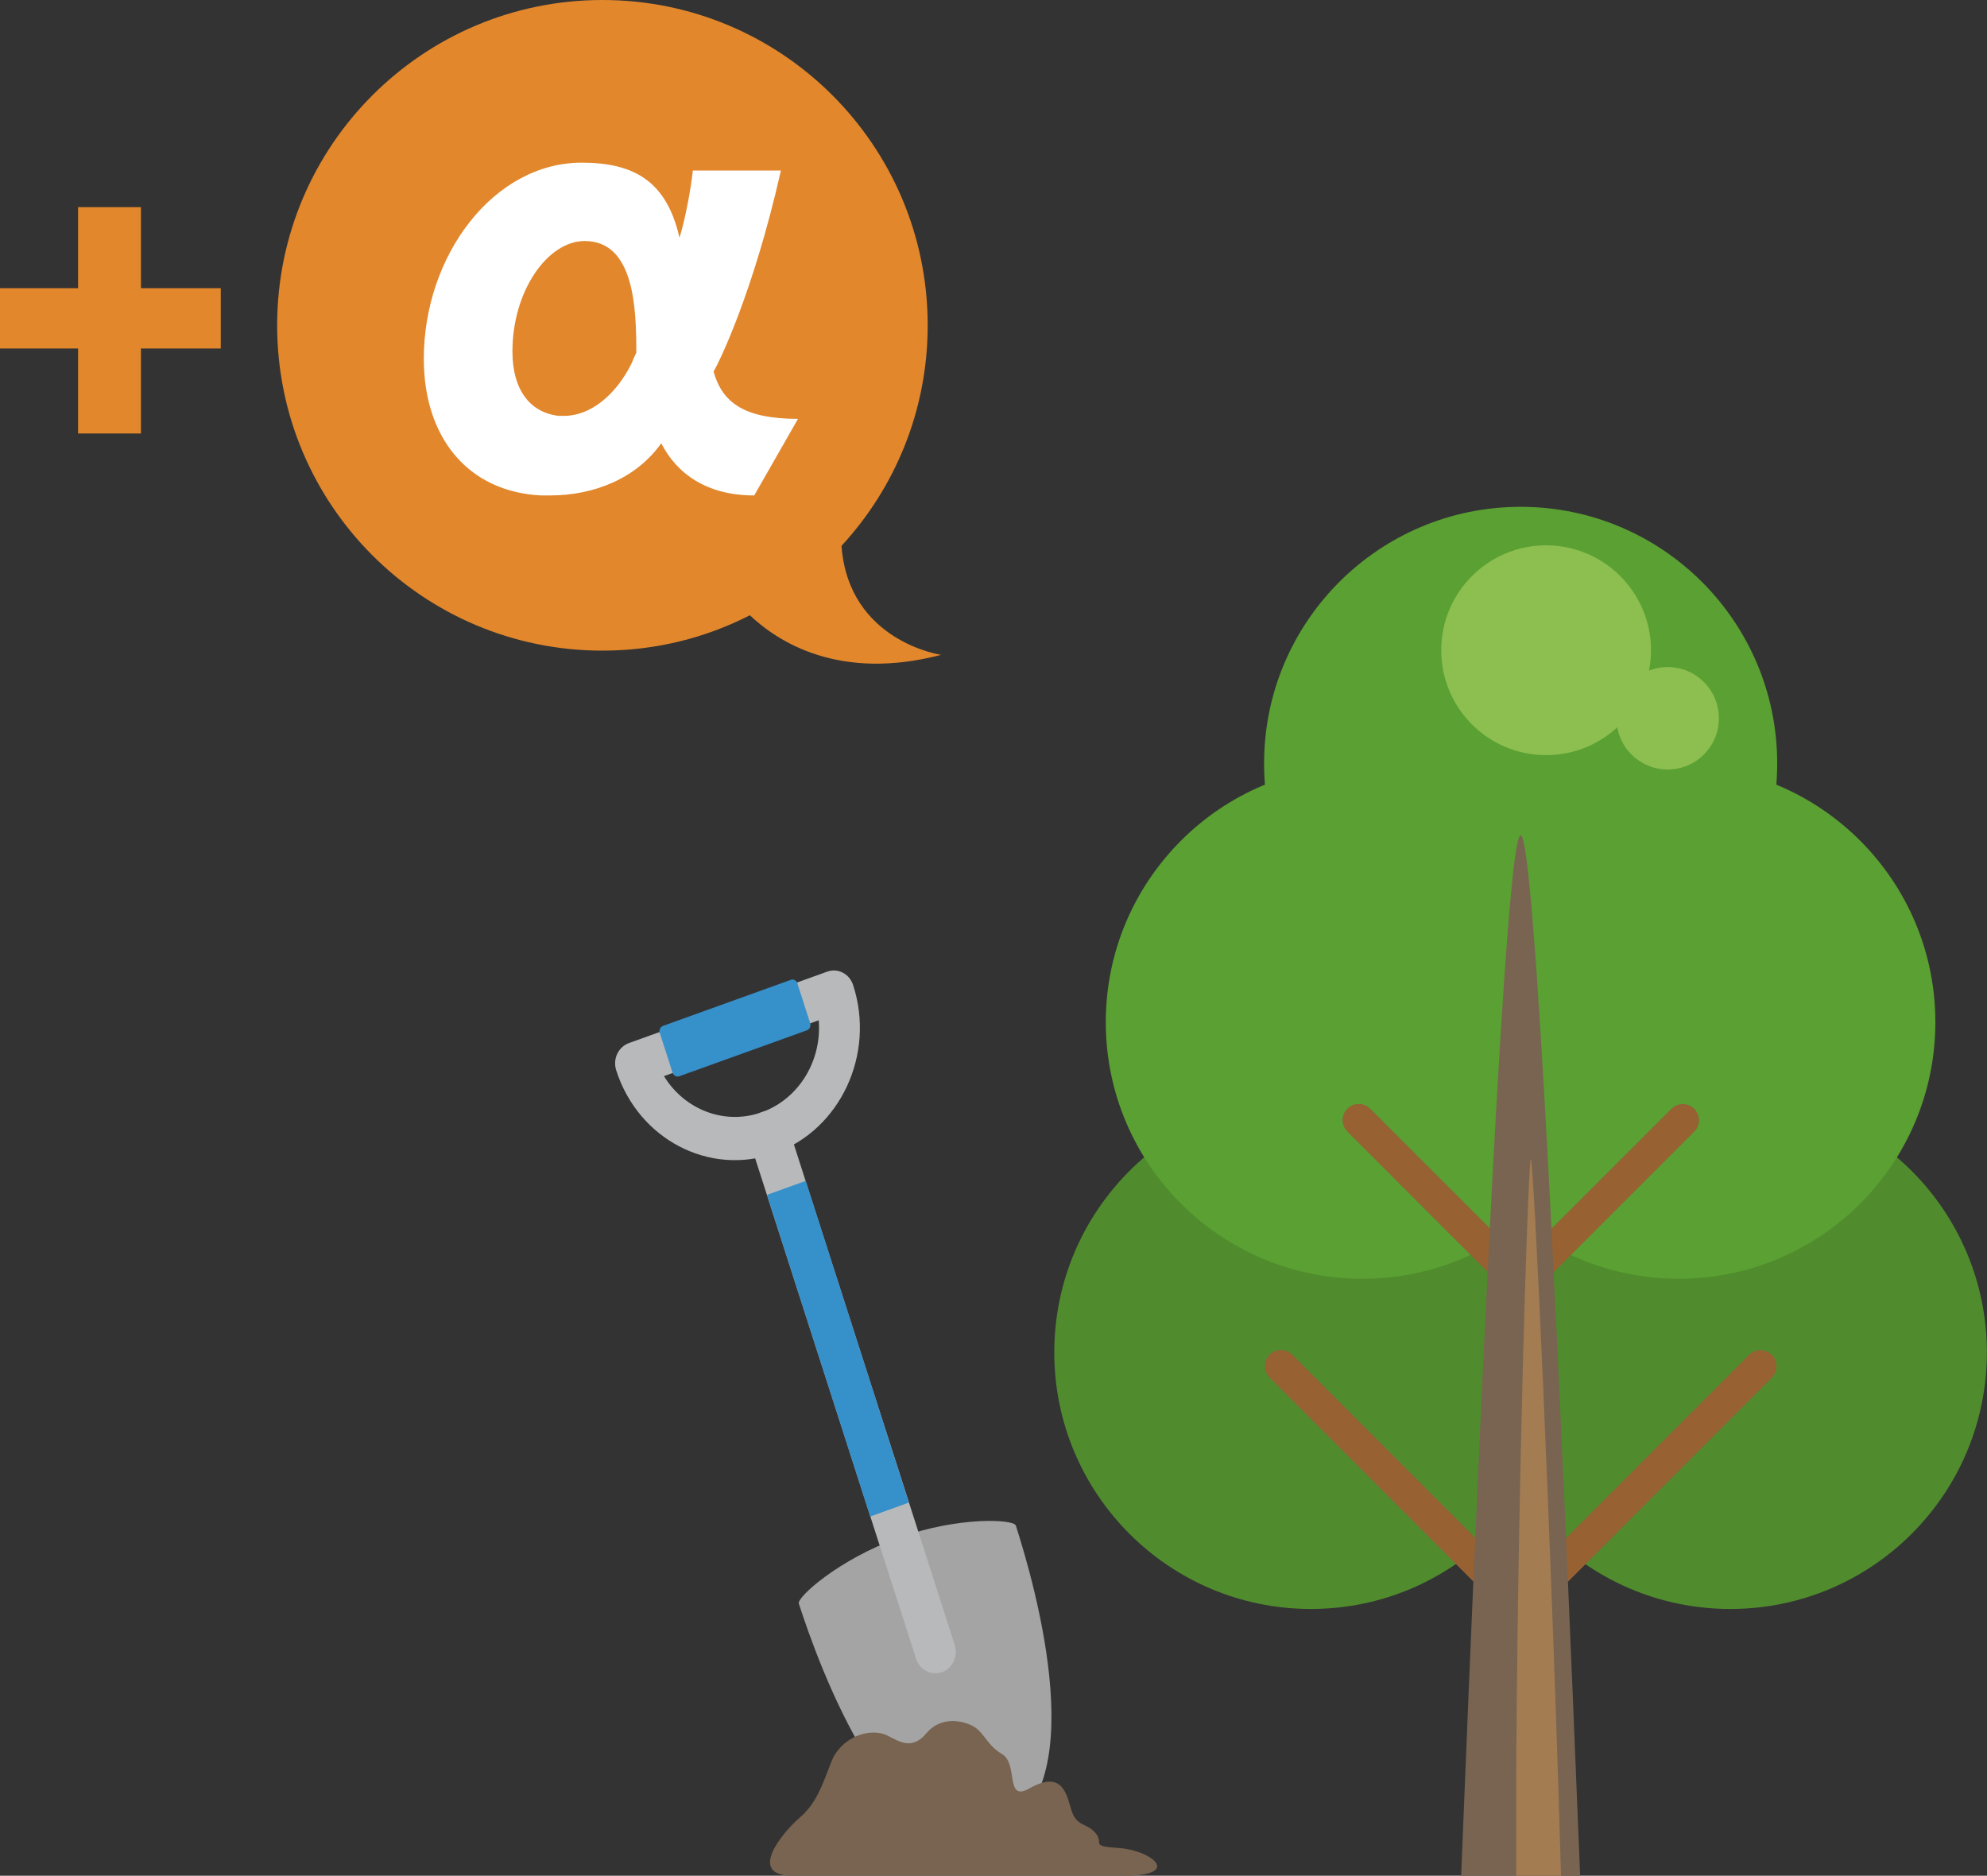 <?xml version="1.0" encoding="UTF-8"?><svg id="_レイヤー_2" xmlns="http://www.w3.org/2000/svg" viewBox="0 0 146.61 138.38"><rect x="0" y="0" width="146.61" height="138.38" fill="#333333" stroke="none"/><g id="_内容"><path d="m66.31,113.45c4.42-1.59,8.48-1.37,8.64-.91h0c1.44,4.46,5.9,20.07-1.6,22.77-7.51,2.7-12.97-12.55-14.41-17.01h0c-.15-.46,2.95-3.26,7.37-4.85Z" fill="#a4a4a5"/><path d="m57.19,85.07c4.82-1.74,7.41-7.3,5.76-12.39-.27-.84-1.12-1.28-1.91-1l-14.63,5.27c-.38.14-.69.42-.87.8-.18.38-.2.82-.07,1.22,1.64,5.1,6.9,7.83,11.72,6.1Zm3.22-9.79c.24,2.94-1.44,5.78-4.19,6.77-2.76.99-5.72-.19-7.23-2.66l11.42-4.12Z" fill="#b8b9ba"/><path d="m69.5,123.37c.79-.29,1.21-1.19.94-2.03l-12.31-38.3c-.27-.84-1.12-1.28-1.91-1-.79.28-1.21,1.19-.95,2.02l12.32,38.3c.26.83,1.12,1.28,1.91,1Z" fill="#b8b9ba"/><path d="m49.63,79.15c.07.21.29.32.49.25l9.42-3.39c.2-.07.31-.31.24-.52l-.95-2.95c-.06-.21-.29-.33-.49-.25l-9.41,3.39c-.21.07-.32.31-.25.52l.95,2.95Z" fill="#3690ca"/><polygon points="67.06 110.85 64.21 111.88 56.59 88.15 59.45 87.12 67.06 110.85" fill="#3690ca"/><path d="m82.8,138.38h-24.31c-3.46,0-.68-3.26.53-4.3,1.21-1.03,1.65-2.38,2.33-4.13.68-1.75,2.8-2.57,4.15-1.9.82.41,1.79,1.1,2.84-.17,1.06-1.27,2.62-.96,3.39-.57.9.45,1.05,1.42,2.2,2.09,1.23.72.2,3.58,2.02,2.54,2.45-1.39,2.74.42,3.11,1.62.38,1.19,1.08.92,1.71,1.6.81.86-.5,1.02,1.83,1.18,2.33.16,4.78,2.05.2,2.05Z" fill="#786450"/><path d="m115.65,99.77c0,10.46-8.48,18.93-18.93,18.93s-18.93-8.48-18.93-18.93,8.48-18.93,18.93-18.93,18.93,8.48,18.93,18.93Z" fill="#508c2d"/><path d="m119.45,75.41c0,10.46-8.48,18.93-18.93,18.93s-18.93-8.48-18.93-18.93,8.48-18.94,18.93-18.94,18.93,8.48,18.93,18.94Z" fill="#5aa032"/><path d="m108.74,99.77c0,10.46,8.48,18.93,18.93,18.93s18.93-8.48,18.93-18.93-8.48-18.93-18.93-18.93-18.93,8.48-18.93,18.93Z" fill="#508c2d"/><path d="m104.94,75.41c0,10.46,8.48,18.93,18.93,18.93s18.93-8.48,18.93-18.93-8.48-18.94-18.93-18.94-18.93,8.48-18.93,18.94Z" fill="#5aa032"/><path d="m131.13,56.32c0,10.46-8.48,18.93-18.93,18.93s-18.93-8.48-18.93-18.93,8.48-18.93,18.93-18.93,18.93,8.48,18.93,18.93Z" fill="#5aa032"/><path d="m121.82,47.97c0,4.27-3.46,7.74-7.74,7.74s-7.74-3.46-7.74-7.74,3.47-7.74,7.74-7.74,7.74,3.47,7.74,7.74Z" fill="#8cbe50"/><path d="m126.83,52.99c0,2.09-1.69,3.78-3.78,3.78s-3.78-1.69-3.78-3.78,1.69-3.78,3.78-3.78,3.78,1.69,3.78,3.78Z" fill="#8cbe50"/><path d="m112.2,95.78c-.3,0-.6-.12-.83-.35l-11.95-11.96c-.46-.46-.46-1.21,0-1.67.46-.46,1.21-.46,1.67,0l11.96,11.95c.46.46.46,1.21,0,1.67-.23.23-.53.35-.83.35Z" fill="#786450"/><path d="m112.2,95.78c-.3,0-.6-.12-.83-.35-.46-.46-.46-1.21,0-1.67l11.96-11.95c.46-.46,1.21-.46,1.67,0,.46.46.46,1.21,0,1.67l-11.96,11.96c-.23.23-.53.35-.83.35Z" fill="#786450"/><path d="m112.2,95.78c-.3,0-.6-.12-.83-.35l-11.95-11.96c-.46-.46-.46-1.21,0-1.67.46-.46,1.21-.46,1.67,0l11.96,11.95c.46.46.46,1.21,0,1.67-.23.23-.53.35-.83.35Z" fill="#986132"/><path d="m112.2,95.78c-.3,0-.6-.12-.83-.35-.46-.46-.46-1.21,0-1.67l11.96-11.95c.46-.46,1.21-.46,1.67,0,.46.46.46,1.21,0,1.67l-11.96,11.96c-.23.23-.53.35-.83.35Z" fill="#986132"/><path d="m112.2,119.67c-.3,0-.6-.12-.83-.35l-17.69-17.7c-.46-.46-.46-1.21,0-1.67.46-.46,1.21-.46,1.67,0l17.69,17.7c.46.46.46,1.21,0,1.67-.23.23-.53.34-.83.34Z" fill="#786450"/><path d="m112.2,119.67c-.3,0-.6-.12-.83-.34-.46-.46-.46-1.21,0-1.67l17.69-17.7c.46-.46,1.21-.46,1.67,0,.46.46.46,1.21,0,1.67l-17.69,17.7c-.23.23-.53.35-.83.35Z" fill="#786450"/><path d="m112.2,119.67c-.3,0-.6-.12-.83-.35l-17.69-17.7c-.46-.46-.46-1.21,0-1.67.46-.46,1.21-.46,1.67,0l17.69,17.7c.46.46.46,1.21,0,1.67-.23.23-.53.34-.83.34Z" fill="#986132"/><path d="m112.2,119.67c-.3,0-.6-.12-.83-.34-.46-.46-.46-1.21,0-1.67l17.69-17.7c.46-.46,1.21-.46,1.67,0,.46.46.46,1.21,0,1.67l-17.69,17.7c-.23.23-.53.35-.83.35Z" fill="#986132"/><path d="m116.59,138.38c-1.42-35.59-3.31-76.76-4.39-76.76s-2.97,41.18-4.39,76.76h8.78Z" fill="#786450"/><path d="m115.18,138.38c-.71-24.65-2.01-52.88-2.23-52.88s-1.17,30.62-1.08,52.88h3.32Z" fill="#a37c52"/><path d="m69.44,48.31s-6.83-.98-7.35-8.04c3.95-4.28,6.36-9.99,6.36-16.27,0-13.26-10.75-24-24-24s-24,10.74-24,24,10.75,24,24,24c3.92,0,7.61-.94,10.88-2.61,2.09,1.98,6.62,4.88,14.11,2.92Z" fill="#e2872c"/><path d="m55.64,36.55c-3.45,0-5.69-1.57-6.85-3.85-1.84,2.6-4.97,3.85-8.2,3.85h-.67c-5.42-.27-8.65-4.3-8.65-10.08,0-7.62,5.15-14.47,11.65-14.47,3.94,0,6.27,1.43,7.21,5.51v.04c.4-1.25.85-3.58.99-4.97h6.5c-2.06,9.09-4.57,14.16-4.97,14.83.63,2.24,2.19,3.49,6.23,3.49l-3.23,5.65Zm-14.02-5.87c1.93,0,3.81-1.52,4.97-3.85.13-.31.22-.54.36-.81,0-3.23-.13-8.24-3.81-8.24-2.73,0-5.33,3.67-5.33,8.15,0,2.73,1.21,4.48,3.4,4.75h.4Z" fill="#fff"/><path d="m5.76,31.98v-6.27H0v-4.45h5.76v-5.98h4.64v5.98h5.89v4.45h-5.89v6.27h-4.64Z" fill="#e2872c"/></g></svg>